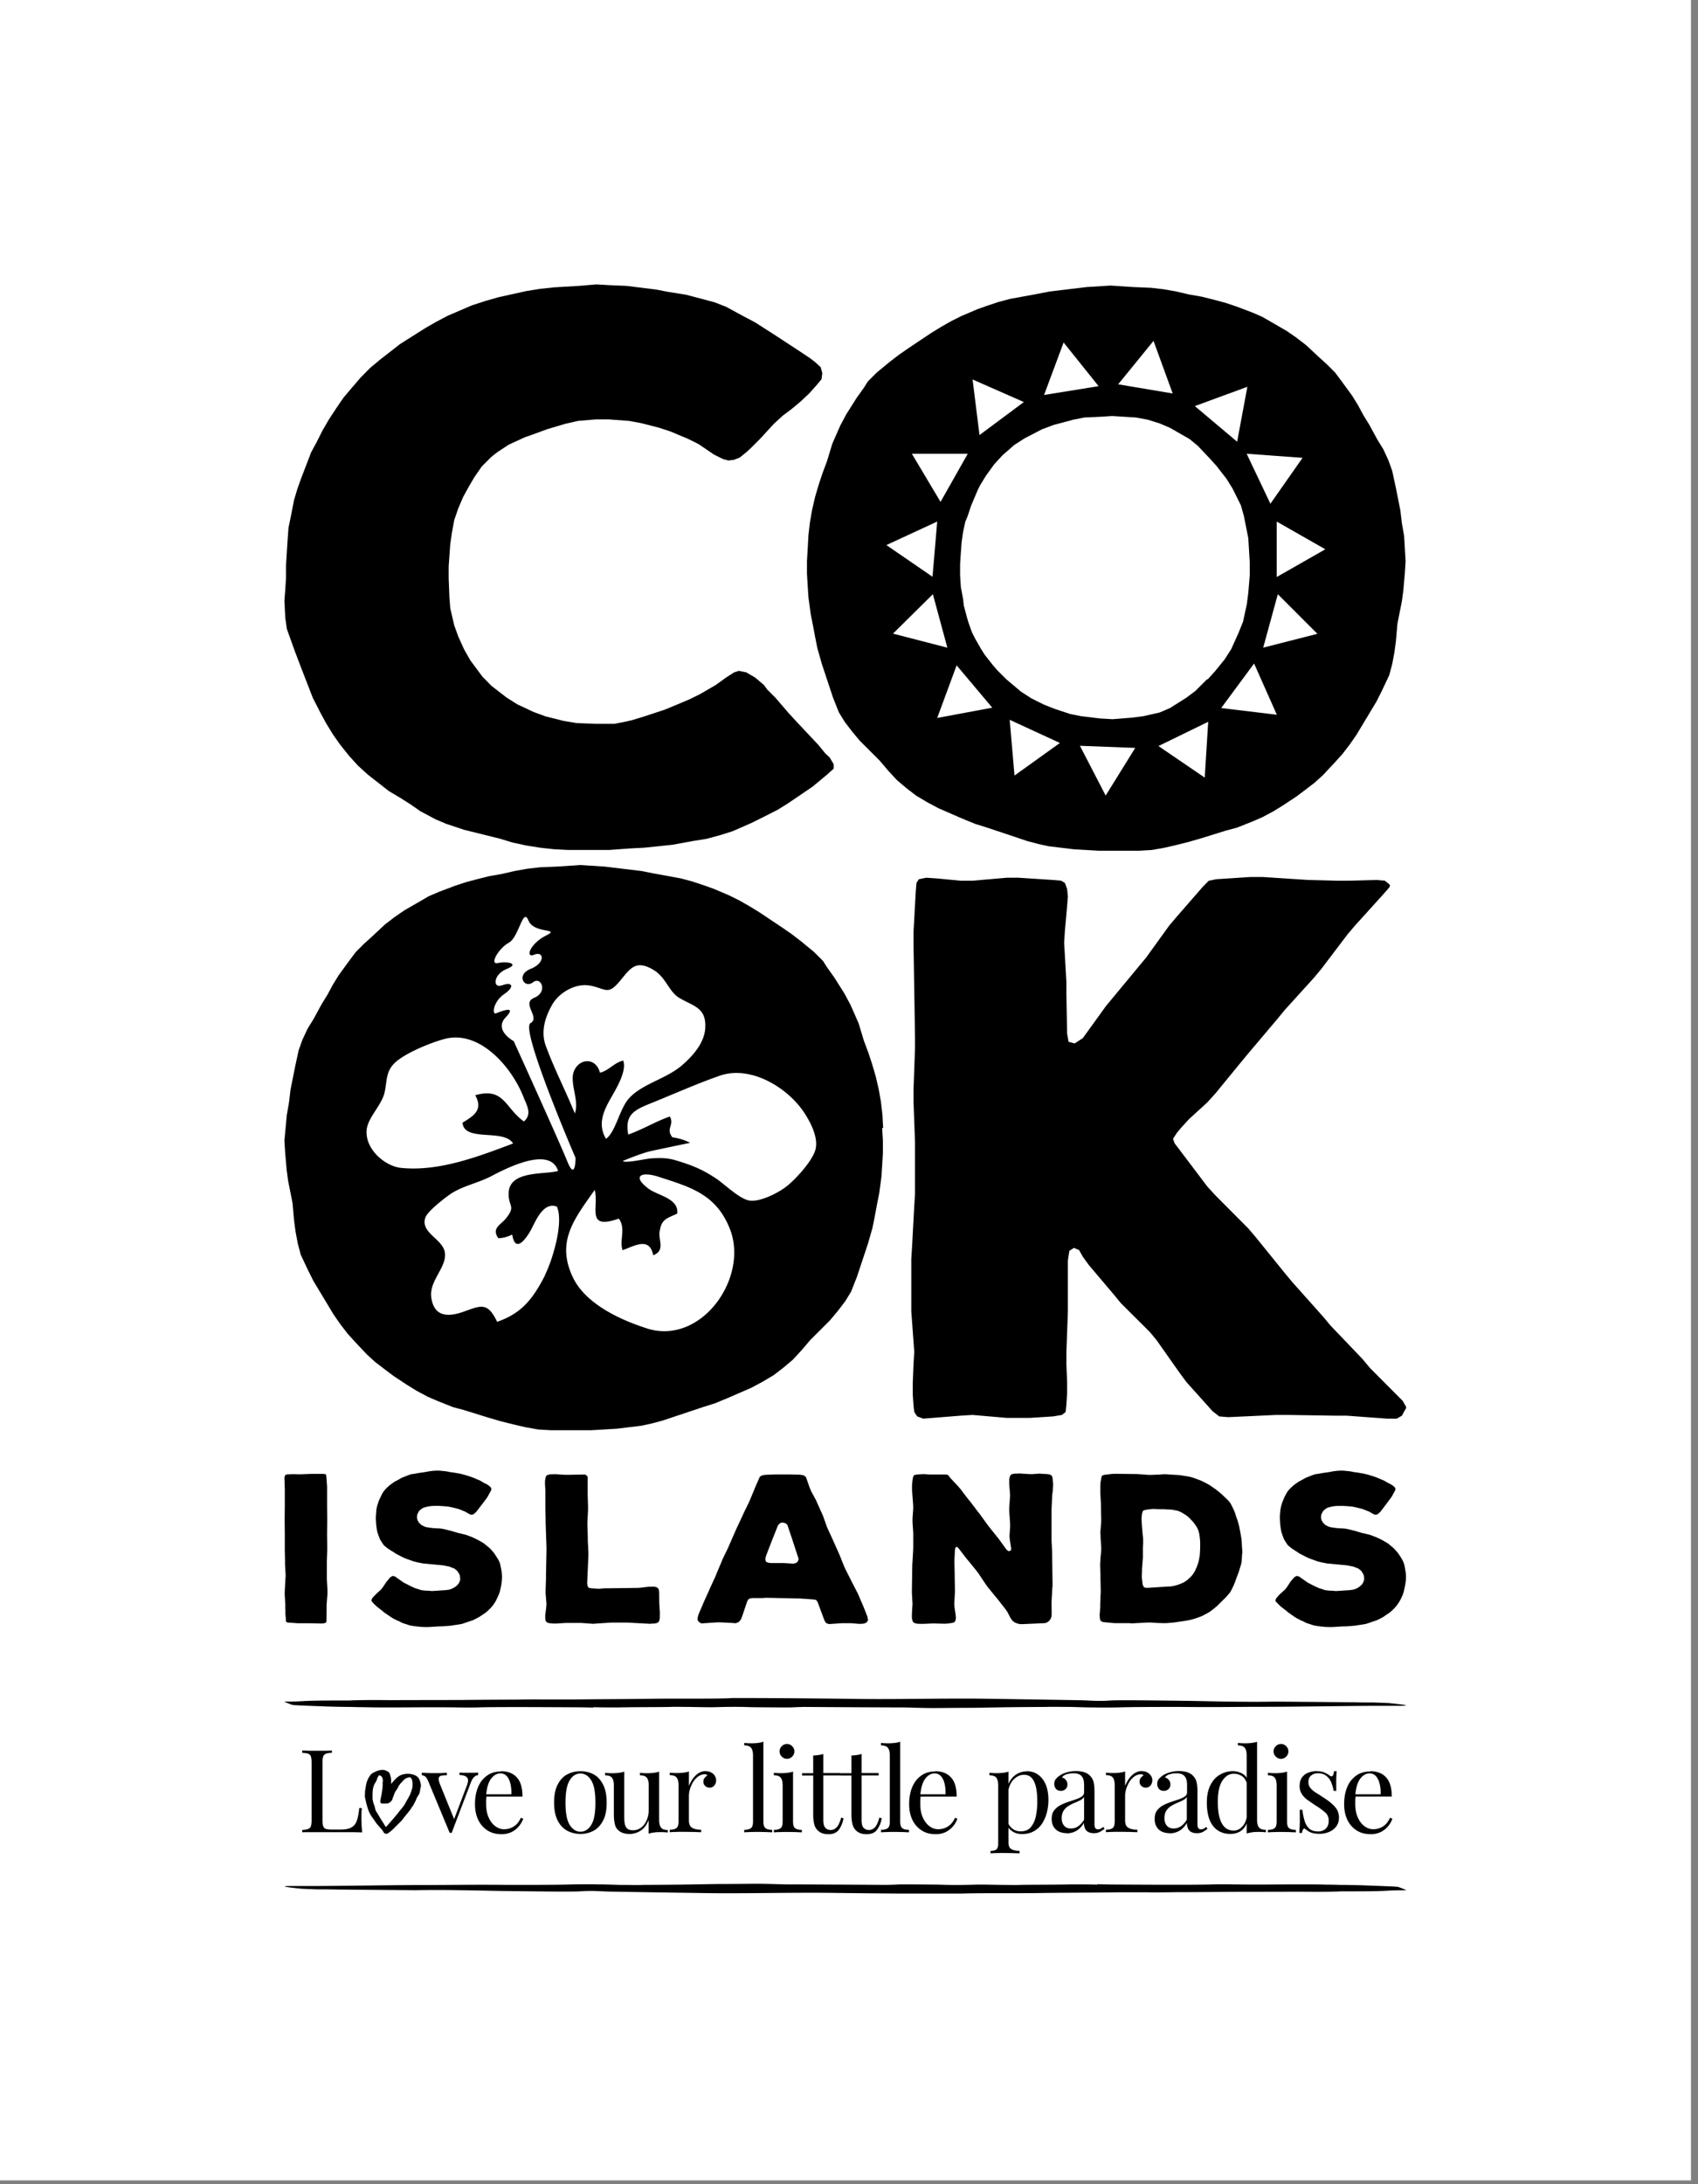 <svg xmlns="http://www.w3.org/2000/svg" width="182" height="234" fill="none" xmlns:xlink="http://www.w3.org/1999/xlink">
  <rect width="100%" height="100%" fill="#808080" stroke="none"/>
  <path fill="#fff" d="M0 0h181.248v233.594H0z"/>
  <g fill="#000" clip-path="url(#a)">
    <path d="M63.6 182.95c-.145-.027-1.59-.04-1.59-.04-4.786-.026-8.126-.04-10.46 0-.437.027-1.736.027-2.465.013-2.904-.039-4.654 0-7.265 0-.73 0-2.028 0-2.757-.026q-.73 0-1.445-.027c-.73 0-2.174-.026-3.05-.066-1.736-.066-2.903-.106-3.194-.146-.146-.026-.782-.291-.862-.331-.066-.04-.146-.027 1.02-.04 1.167-.027 1.167-.106 4.508-.106h1.366c1.63-.08 4.162-.04 4.295-.04.225 0 5.077-.013 7.688-.013 1.737-.027 5.608-.04 5.847-.04.252 0 1.988-.04 2.863-.013h3.248c2.32-.04 6.244-.04 8.564-.08 2.32-.039 7.397.027 8.564-.079 3.34 0 7.98.026 13.057.093 4.349.066 9.147-.067 13.35-.027 2.903.04 7.251.106 11.029.172.875.027 1.021.053 1.737.067.729 0 .583 0 1.166-.027.73-.079 4.362-.026 8.71.027 1.445.026 3.049.066 4.494.079 2.174.027 2.757.027 4.64 0 0 0 5.462.04 7.636.067.729 0 1.445.026 2.174.026h.729c.729.027.835.027 1.71.066.146.027 3.248.305.901.292h-2.611c-4.362.027-7.119.093-11.613.106-3.195 0-4.786.053-9.001.013-2.612 0-5.223 0-6.827.053-.584 0-1.167.027-2.612 0-.729 0-1.458-.026-2.32-.053-.729 0-2.174-.026-2.611 0-3.779.014-5.515.053-7.848.093-1.883 0-3.407.027-4.362.027-.954 0-2.32-.053-3.049-.067h-.583c-.464 0-6.681-.026-10.168-.053-1.166.027-1.299.053-1.59.053s-1.883 0-4.07-.026l-.875-.027c-1.445-.026-2.466.014-3.05.027s-1.312 0-2.757-.027c-.729 0-1.445-.026-2.028 0-1.167.027-3.778.014-5.515.053-.729 0-2.028 0-2.757-.026m54.04 18.959c.146.026 1.591.039 1.591.039 4.785.027 8.126.04 10.459 0 .438-.026 1.737-.026 2.466-.013 2.903.04 4.653 0 7.264 0 .73 0 2.029 0 2.758.027q.73 0 1.445.026c.729 0 2.174.027 3.049.067 1.736.066 2.903.106 3.195.145.145.027.782.292.861.332.067.04.146.026-1.02.04-1.167.026-1.167.106-4.508.106h-1.365c-1.631.079-4.163.039-4.295.039-.226 0-5.078.014-7.689.014-1.737.026-5.608.039-5.846.039-.252 0-1.989.04-2.864.014h-3.248c-2.319.039-6.243.039-8.563.079s-7.397-.026-8.564.08c-3.34 0-7.98-.027-13.058-.093-4.348-.066-9.147.066-13.35.027-2.903-.04-7.25-.107-11.029-.173-.875-.026-1.02-.053-1.736-.066-.73 0-.584 0-1.167.026-.73.08-4.361.027-8.71-.026-1.444-.027-3.049-.066-4.493-.08a138 138 0 0 0-4.64 0s-5.462-.039-7.636-.066c-.73 0-1.445-.026-2.174-.026h-.73c-.728-.027-.834-.027-1.71-.067-.145-.026-3.247-.305-.9-.291h2.611c4.361-.027 7.118-.093 11.612-.107 3.195 0 4.786-.053 9.002-.013 2.611 0 5.223 0 6.827-.053.583 0 1.166-.026 2.611 0 .73 0 1.459.027 2.32.053.73 0 2.174.027 2.612 0 3.778-.013 5.515-.053 7.848-.093 1.882 0 3.407-.026 4.361-.026.955 0 2.32.053 3.05.066h.582c.465 0 6.682.027 10.168.053 1.167-.026 1.3-.053 1.591-.053.292 0 1.883 0 4.07.027l.875.026c1.445.027 2.466-.013 3.049-.026.583-.014 1.312 0 2.757.026.729 0 1.445.027 2.028 0 1.167-.026 3.779-.013 5.515-.053.729 0 2.028 0 2.758.027m-75.179-7.43c-.093.119-.199.225-.291.345-.226.265-.464.53-.69.795-.026.027-.066.093-.106.093s-.08-.066-.093-.093l-.132-.212a6 6 0 0 0-.133-.212c-.04-.066-.08-.119-.119-.186a18 18 0 0 1-.318-.53c-.053-.093-.106-.172-.16-.265-.052-.08-.132-.172-.158-.265-.04-.106-.053-.212-.08-.332-.04-.119-.08-.252-.12-.371-.065-.093-.065-.225-.092-.318-.04-.159-.04-.265-.04-.411 0-.318 0-.663.067-.981a5 5 0 0 1 .08-.265c.079-.186.198-.345.278-.517.04-.093.066-.199.106-.292s.08-.146.132-.239c0-.013.04-.013.053-.026h.04c.199.066.292.185.331.397a.8.8 0 0 1 0 .358c-.013.106 0 .213 0 .319a7 7 0 0 1-.053.517c-.026.225-.066.437-.106.663-.04.198-.092.384-.092.583 0 .066.04.132.092.159a.33.33 0 0 0 .16.027h.238c.12 0 .252 0 .371-.04.16-.053.252-.173.371-.292.04-.04.067-.133.067-.199.04-.053.053-.106.08-.185.039-.093.079-.199.105-.292.04-.093.08-.212.146-.305.053-.066.093-.133.146-.199 0-.04.026-.066.053-.093.013-.026.053-.066.053-.079a.74.74 0 0 1 .159-.305c.066-.053.093-.146.146-.186.132-.132.238-.252.344-.371.133-.093.24-.186.398-.225.027 0 .027-.014.106-.04.04 0 .093.013.106 0 .04 0 .08 0 .093.026.027.053.093.08.12.146s.052.146.066.212c.04.159.04.332.026.491 0 .079 0 .172-.013.239a8 8 0 0 1-.239.715c-.106.239-.238.451-.37.677-.067.106-.107.212-.173.318-.172.318-.438.596-.663.875-.04.04-.066.093-.093.132l-.212.252zm-.384 1.511c.12-.079.185-.145.291-.265.107-.119.226-.212.332-.331.026-.027.053-.04.066-.066.133-.12.239-.226.345-.358.212-.292.45-.557.676-.849.066-.079.12-.159.186-.239s.106-.172.172-.265.133-.172.185-.265c.04-.106.107-.212.16-.318a1.2 1.2 0 0 0 .119-.265c.04-.106.08-.199.146-.292.066-.106.132-.199.185-.318.093-.212.08-.451.146-.663.066-.199 0-.464-.066-.663a1.1 1.1 0 0 0-.252-.451 1.05 1.05 0 0 0-.411-.238 1.96 1.96 0 0 0-1.498.079c-.265.159-.49.371-.69.61-.066.08-.158.159-.211.252 0 0-.014 0-.04.026v-.132c.013-.093 0-.199 0-.318 0-.146-.04-.279-.08-.425-.04-.119-.053-.251-.146-.344a.8.8 0 0 0-.212-.146 1.4 1.4 0 0 0-.252-.106 1.15 1.15 0 0 0-.477 0 2 2 0 0 0-.557.185c-.159.08-.358.173-.464.305-.159.213-.291.438-.384.69s-.133.517-.172.782c-.014.106-.04.225-.053.331v.226c-.014.093-.014.185-.014.278s.04.212.053.305l.08.358c.04.159.08.318.133.491.106.371.265.742.49 1.06.04.053.066.093.106.146.066.08.12.173.186.265.093.133.172.266.278.385l.358.411s.093.106.146.159c.08.106.146.225.212.331.053.093.278.133.371.093.133-.053.544-.411.597-.451zm-6.504-8.455v.252a1.9 1.9 0 0 0-.636.093.49.49 0 0 0-.292.292q-.08.219-.08.676v6.138c0 .292.027.517.08.663s.146.252.292.292.358.066.636.066h.902c.384 0 .702-.039.94-.119.24-.08.438-.212.584-.385.146-.172.252-.411.331-.715a7 7 0 0 0 .173-1.088h.278a10 10 0 0 0-.04 1.021c0 .159 0 .385.014.676 0 .292.04.597.066.915a46 46 0 0 0-1.418-.026H33.36c-.344 0-.663 0-.967.013v-.252a2.2 2.2 0 0 0 .636-.106.46.46 0 0 0 .291-.292c.054-.146.08-.371.08-.663v-6.138q0-.457-.08-.676a.46.46 0 0 0-.291-.292c-.146-.053-.358-.079-.636-.093v-.252c.172 0 .397.014.676.027h1.763a10 10 0 0 0 .716-.027zm15.674 2.385v.252a.76.76 0 0 0-.437.212c-.133.119-.252.345-.371.65l-2.029 5.329H48.2l-2.28-5.488c-.133-.319-.265-.517-.384-.584-.133-.066-.24-.106-.332-.106v-.265c.16 0 .331.013.517.027.172 0 .371.013.57.013h.809c.278 0 .557-.027.795-.04v.265c-.212 0-.384.013-.557.04-.159.027-.265.106-.305.239q-.06.199.12.676l1.55 3.818-.079.066 1.406-3.699c.106-.278.145-.49.132-.649s-.106-.279-.252-.371c-.146-.08-.371-.133-.663-.146v-.252c.146 0 .279.013.385.013h1.18c.159 0 .291-.013.424-.026zm2.447-.166c.73 0 1.3.225 1.697.663.41.437.61 1.127.61 2.055h-4.375v-.239h3.182a4.3 4.3 0 0 0-.093-1.114c-.08-.344-.212-.623-.385-.822a.89.89 0 0 0-.689-.304c-.385 0-.716.185-1.008.57-.291.384-.464.981-.53 1.803l.04.053c-.013.119-.026.265-.04.411v.451c0 .556.093 1.047.279 1.445.185.411.424.716.715.928q.438.318.915.318c.252 0 .477-.04.703-.119a2 2 0 0 0 .623-.385 2.3 2.3 0 0 0 .49-.729l.252.106c-.093.278-.238.53-.45.795a2.4 2.4 0 0 1-.783.624 2.4 2.4 0 0 1-1.087.238c-.596 0-1.1-.132-1.524-.411a2.7 2.7 0 0 1-.981-1.127c-.226-.477-.345-1.034-.345-1.67 0-.729.12-1.353.345-1.87.225-.53.557-.928.98-1.219.425-.292.916-.425 1.472-.425zm8.52 0c.53 0 1.008.119 1.419.345.424.225.755.596 1.007 1.087.252.49.385 1.14.385 1.935s-.12 1.432-.385 1.923c-.252.49-.583.848-1.007 1.087a3 3 0 0 1-1.419.345c-.517 0-.994-.12-1.418-.345s-.77-.597-1.021-1.087c-.252-.491-.384-1.127-.384-1.923 0-.795.119-1.431.384-1.935.252-.491.583-.862 1.02-1.087a3 3 0 0 1 1.42-.345m0 .252c-.477 0-.861.238-1.153.729-.305.491-.45 1.286-.45 2.386s.145 1.896.45 2.387c.305.477.69.729 1.153.729s.862-.239 1.154-.729c.304-.477.45-1.273.45-2.387 0-1.113-.146-1.895-.45-2.386s-.69-.729-1.154-.729m8.432-.208v5.17c0 .372.066.65.199.822.132.173.384.266.729.266v.265a7 7 0 0 0-.77-.04c-.238 0-.463 0-.689.04a2.5 2.5 0 0 0-.596.132v-1.458c-.212.53-.504.915-.875 1.14a2.2 2.2 0 0 1-1.153.345q-.438 0-.756-.119a1.4 1.4 0 0 1-.53-.345c-.16-.159-.265-.385-.319-.65a5 5 0 0 1-.092-.981v-3.102c0-.371-.067-.65-.2-.822-.132-.173-.384-.265-.742-.265v-.266c.266.027.517.04.77.04.251 0 .463-.013.689-.04.225-.026.424-.066.596-.132v4.866c0 .251.013.49.053.702s.12.385.252.517c.133.133.345.199.65.199.318 0 .61-.106.861-.292.252-.185.451-.464.597-.808.146-.332.212-.716.212-1.14v-2.559c0-.371-.066-.65-.199-.822-.132-.173-.384-.265-.742-.265v-.266c.265.027.517.04.769.04s.464-.013.69-.04c.224-.026.423-.066.596-.132m4.984-.045c.225 0 .424.04.583.133q.258.138.397.358a.9.9 0 0 1 .146.49.87.87 0 0 1-.185.544.62.62 0 0 1-.517.238.67.67 0 0 1-.464-.172.6.6 0 0 1-.2-.477c0-.159.04-.292.133-.398a1.4 1.4 0 0 1 .292-.265c-.053-.08-.146-.12-.265-.12-.252 0-.49.08-.703.226a2.1 2.1 0 0 0-.543.583 3.3 3.3 0 0 0-.345.756c-.08.265-.12.517-.12.742v2.625c0 .411.12.677.359.809q.358.2.954.199v.265c-.185 0-.464-.013-.808-.026-.345 0-.716-.014-1.1-.014-.28 0-.557 0-.836.014-.278 0-.49.026-.623.026v-.265c.331 0 .583-.066.73-.186.145-.119.211-.358.211-.702v-3.872c0-.371-.066-.649-.198-.822-.133-.172-.385-.265-.743-.265v-.265c.265.027.517.04.769.04s.464-.013.69-.04c.225-.026.424-.066.596-.132v1.551a4.3 4.3 0 0 1 .384-.729c.173-.239.371-.451.61-.61s.504-.252.796-.252zm6.193-3.158v8.551c0 .345.067.584.212.703.146.119.385.185.73.185v.266c-.146 0-.358-.014-.637-.027-.278 0-.57-.013-.861-.013s-.57 0-.849.013c-.292 0-.504.027-.65.027v-.266c.332 0 .584-.066.73-.185.145-.119.212-.358.212-.703v-7.066c0-.372-.067-.65-.2-.822-.132-.173-.384-.266-.742-.266v-.265c.266.027.517.04.77.04.251 0 .463-.013.689-.04a2.6 2.6 0 0 0 .596-.132m3.177 3.199v5.356c0 .345.066.584.212.703s.385.186.73.186v.265c-.147 0-.359-.013-.637-.027-.278 0-.57-.013-.862-.013-.291 0-.57 0-.848.013-.292 0-.504.027-.65.027v-.265c.332 0 .584-.067.73-.186.145-.119.211-.358.211-.703v-3.871c0-.371-.066-.65-.198-.822-.133-.172-.385-.265-.743-.265v-.265c.265.026.517.04.77.04.251 0 .463-.014.689-.04s.424-.067.596-.133m-.65-2.956q.319 0 .557.238.24.239.239.557 0 .318-.239.557a.76.76 0 0 1-.556.239.76.76 0 0 1-.557-.239.76.76 0 0 1-.239-.557q0-.318.239-.557a.76.76 0 0 1 .556-.238m3.898 1.048v2.068h1.83v.252h-1.83v4.786c0 .385.067.663.213.822s.331.239.583.239.464-.106.65-.305c.185-.199.331-.544.464-1.021l.252.066a2.9 2.9 0 0 1-.49 1.22c-.24.332-.624.491-1.114.491-.279 0-.517-.04-.69-.106a1.4 1.4 0 0 1-.477-.305 1.4 1.4 0 0 1-.371-.676 4.4 4.4 0 0 1-.106-1.048v-4.15H85.97v-.252h1.193v-1.895c.212 0 .41-.027.596-.053q.279-.04.517-.12z"/>
    <path d="M92.349 187.886v2.068h1.829v.252h-1.83v4.786c0 .385.067.663.213.822.145.159.331.239.583.239s.464-.106.65-.305c.185-.199.33-.544.463-1.021l.252.066a2.9 2.9 0 0 1-.49 1.22c-.239.332-.623.491-1.114.491-.278 0-.517-.04-.69-.106a1.4 1.4 0 0 1-.476-.305 1.4 1.4 0 0 1-.371-.676 4.4 4.4 0 0 1-.106-1.048v-4.15h-1.194v-.252h1.194v-1.895c.212 0 .41-.027.596-.053q.279-.04.517-.12z"/>
    <path d="M96.488 186.595v8.551c0 .345.067.584.213.703.145.119.384.185.729.185v.266c-.146 0-.358-.014-.637-.027-.278 0-.57-.013-.861-.013s-.57 0-.849.013c-.291 0-.504.027-.65.027v-.266c.332 0 .584-.066.73-.185.145-.119.212-.358.212-.703v-7.066c0-.372-.067-.65-.199-.822-.133-.173-.385-.266-.742-.266v-.265c.265.027.517.04.769.04.251 0 .463-.013.689-.04a2.6 2.6 0 0 0 .596-.132m3.743 3.159c.729 0 1.299.225 1.697.663.411.437.61 1.127.61 2.055h-4.375v-.239h3.182a4.3 4.3 0 0 0-.093-1.114c-.08-.344-.212-.623-.385-.822a.88.88 0 0 0-.689-.304c-.384 0-.716.185-1.007.57-.292.384-.464.981-.53 1.803l.04.053c-.014.119-.027.265-.04.411v.451c0 .556.092 1.047.278 1.445.185.411.424.716.716.928q.437.318.914.318c.252 0 .478-.04.703-.119a2 2 0 0 0 .623-.385c.186-.185.358-.424.49-.729l.252.106a2.53 2.53 0 0 1-1.233 1.419 2.4 2.4 0 0 1-1.087.238c-.596 0-1.1-.132-1.524-.411a2.7 2.7 0 0 1-.981-1.127c-.225-.477-.345-1.034-.345-1.67 0-.729.12-1.353.345-1.87.225-.53.557-.928.98-1.219.425-.292.916-.425 1.472-.425zm7.861.04v7.597q0 .537.318.715c.213.12.504.186.875.186v.265c-.185 0-.437-.013-.755-.026-.318 0-.663-.014-1.034-.014-.252 0-.504 0-.756.014-.252 0-.437.026-.57.026v-.265q.438 0 .636-.159c.12-.106.186-.305.186-.61v-6.244c0-.372-.066-.65-.199-.822-.132-.173-.384-.266-.742-.266v-.265c.265.027.517.04.769.04s.464-.013.689-.04a2.6 2.6 0 0 0 .597-.132zm1.976-.04c.437 0 .835.119 1.179.358s.623.583.822 1.034.305 1.021.305 1.684c0 .451-.053.888-.159 1.326a3.9 3.9 0 0 1-.504 1.18 2.4 2.4 0 0 1-.875.835c-.358.212-.795.318-1.299.318-.384 0-.729-.093-1.007-.278-.279-.186-.477-.398-.57-.663l.119-.173c.119.226.278.425.504.584s.49.238.822.238q.696 0 1.073-.437c.252-.292.438-.676.544-1.154a7.5 7.5 0 0 0 .159-1.604c0-.663-.053-1.206-.159-1.617-.106-.425-.265-.73-.477-.942s-.477-.305-.796-.305c-.397 0-.769.173-1.1.504q-.496.497-.636 1.512l-.146-.173c.093-.702.345-1.246.742-1.63a2.1 2.1 0 0 1 1.472-.584zm4.287 6.641c-.331 0-.636-.066-.875-.185a1.33 1.33 0 0 1-.57-.544c-.132-.225-.185-.504-.185-.809 0-.358.079-.663.251-.888a2.1 2.1 0 0 1 .65-.557c.265-.146.544-.252.835-.358q.438-.139.835-.278c.266-.093.478-.186.65-.305a.53.53 0 0 0 .252-.464v-.769q0-.517-.159-.796a.8.8 0 0 0-.411-.371 1.6 1.6 0 0 0-.583-.093c-.213 0-.425.027-.663.093a.9.9 0 0 0-.557.358.72.72 0 0 1 .411.252.73.73 0 0 1 .172.504.64.64 0 0 1-.199.49.73.73 0 0 1-.503.186c-.239 0-.411-.08-.531-.225a.8.8 0 0 1-.172-.517.8.8 0 0 1 .159-.517c.106-.133.239-.252.411-.372.186-.132.438-.252.742-.344a3.5 3.5 0 0 1 1.021-.146c.345 0 .623.04.862.119.238.08.437.186.596.345.212.199.358.437.425.729.066.278.092.623.092 1.021v3.447c0 .212.027.358.093.451s.159.132.292.132a.5.5 0 0 0 .265-.066c.08-.04.186-.106.292-.199l.132.212a5 5 0 0 1-.504.332 1.4 1.4 0 0 1-.623.132q-.357 0-.596-.119a.75.75 0 0 1-.358-.371 1.4 1.4 0 0 1-.119-.61q-.339.557-.796.835a2 2 0 0 1-1.047.279zm.451-.504q.417 0 .756-.238c.238-.159.45-.398.636-.703v-2.426a1.2 1.2 0 0 1-.438.358 9 9 0 0 1-.623.278 5 5 0 0 0-.636.332 1.65 1.65 0 0 0-.504.504c-.132.212-.199.477-.199.808s.093.597.266.796c.172.199.41.291.715.291zm7.578-6.14c.226 0 .425.04.584.133s.305.212.397.358a.89.89 0 0 1-.039 1.034.64.64 0 0 1-.517.239.67.67 0 0 1-.464-.173.59.59 0 0 1-.199-.477c0-.159.04-.292.132-.398a1.1 1.1 0 0 1 .292-.265c-.053-.079-.146-.119-.265-.119a1.23 1.23 0 0 0-.703.225 2.1 2.1 0 0 0-.543.583 3.3 3.3 0 0 0-.345.756 2.6 2.6 0 0 0-.119.743v2.625c0 .411.119.676.358.808q.358.2.954.199v.266c-.185 0-.464-.014-.808-.027-.345 0-.716-.013-1.101-.013-.278 0-.557 0-.835.013-.278 0-.49.027-.623.027v-.266c.345 0 .583-.066.729-.185.146-.12.212-.358.212-.703v-3.871c0-.372-.066-.65-.199-.822-.132-.173-.384-.265-.742-.265v-.266c.265.027.517.04.769.04s.464-.013.689-.04a2.5 2.5 0 0 0 .597-.132v1.551c.093-.239.225-.477.384-.729.173-.239.371-.451.61-.61s.504-.252.795-.252zm2.995 6.644c-.331 0-.636-.066-.875-.185a1.23 1.23 0 0 1-.557-.544c-.132-.225-.185-.504-.185-.809 0-.358.079-.663.252-.888.172-.225.384-.411.649-.557s.544-.252.835-.358q.438-.139.836-.278c.265-.093.477-.186.649-.305a.53.53 0 0 0 .252-.464v-.769q0-.517-.159-.796a.8.8 0 0 0-.411-.371 1.6 1.6 0 0 0-.583-.093c-.212 0-.425.027-.663.093a.9.9 0 0 0-.557.358.72.72 0 0 1 .411.252.73.73 0 0 1 .172.504.64.64 0 0 1-.199.49.73.73 0 0 1-.503.186c-.239 0-.411-.08-.531-.225a.8.8 0 0 1-.172-.517.8.8 0 0 1 .159-.517c.106-.133.239-.252.411-.372.186-.132.438-.252.743-.344a3.4 3.4 0 0 1 1.02-.146c.345 0 .623.04.862.119.239.08.437.186.596.345.213.199.358.437.425.729.066.292.093.623.093 1.021v3.447c0 .212.026.358.092.451.067.093.159.132.292.132a.5.5 0 0 0 .265-.066c.08-.04.186-.106.292-.199l.132.212a5 5 0 0 1-.49.332 1.4 1.4 0 0 1-.637.132q-.357 0-.596-.119a.76.76 0 0 1-.358-.371 1.4 1.4 0 0 1-.119-.61q-.339.557-.796.835a2 2 0 0 1-1.047.279zm.437-.504q.418 0 .756-.238c.239-.159.451-.398.636-.703v-2.426a1.2 1.2 0 0 1-.437.358 9 9 0 0 1-.623.278 5 5 0 0 0-.636.332 1.6 1.6 0 0 0-.504.504c-.133.212-.199.477-.199.808s.093.597.265.796.424.291.729.291zm6.324-6.141c.358 0 .703.093 1.021.265s.53.464.636.889l-.159.119c-.119-.345-.291-.597-.543-.756a1.56 1.56 0 0 0-.862-.238c-.49 0-.888.251-1.219.755s-.491 1.273-.478 2.334q0 .994.199 1.67c.133.438.318.769.57.995s.557.331.928.331.663-.146.941-.451c.279-.291.451-.729.504-1.312l.146.172c-.066.623-.265 1.114-.597 1.445-.331.332-.782.504-1.352.504-.517 0-.954-.119-1.339-.371q-.576-.378-.875-1.114c-.198-.49-.305-1.114-.305-1.869 0-.756.133-1.379.385-1.883.265-.504.596-.875 1.034-1.114a2.66 2.66 0 0 1 1.379-.371zm2.599-3.155v8.352c0 .372.066.65.198.822.133.173.385.265.743.265v.266a7 7 0 0 0-.769-.04c-.239 0-.464 0-.689.04-.226.039-.425.066-.597.132v-8.352c0-.372-.066-.65-.199-.822-.132-.173-.384-.266-.742-.266v-.265c.265.027.517.04.769.04s.464-.013.689-.04c.225-.026.424-.066.597-.132m3.213 3.199v5.356c0 .345.067.584.212.703.146.119.385.186.729.186v.265c-.145 0-.357-.013-.636-.027-.278 0-.57-.013-.862-.013-.291 0-.57 0-.848.013-.292 0-.504.027-.65.027v-.265c.345 0 .584-.067.73-.186.145-.119.212-.358.212-.703v-3.871c0-.371-.067-.65-.199-.822-.133-.172-.385-.265-.743-.265v-.265c.266.026.517.04.769.04a6 6 0 0 0 .69-.04c.225-.027.424-.067.596-.133m-.649-2.956q.318 0 .556.238a.76.76 0 0 1 .239.557.76.76 0 0 1-.239.557.764.764 0 0 1-1.113 0 .76.76 0 0 1-.239-.557q0-.318.239-.557a.76.76 0 0 1 .557-.238m3.854 2.915q.497 0 .835.159c.225.106.398.212.504.292.278.225.437.079.49-.451h.279c-.014.225-.027.504-.04.822v1.286h-.279a4.2 4.2 0 0 0-.251-.888 1.7 1.7 0 0 0-.531-.716c-.225-.186-.53-.279-.901-.279-.292 0-.53.08-.729.239s-.292.398-.292.716c0 .252.08.464.226.636.145.173.344.345.583.491.238.146.504.318.782.504.318.199.596.397.848.61s.464.437.61.676c.146.252.226.543.226.875 0 .384-.107.702-.292.954a1.9 1.9 0 0 1-.769.584 2.7 2.7 0 0 1-1.047.199q-.279 0-.517-.04a2 2 0 0 1-.464-.133 2 2 0 0 1-.252-.146c-.093-.053-.172-.119-.252-.185-.08-.067-.159-.067-.225 0-.067.066-.12.212-.146.411h-.279c.014-.265.027-.584.04-.968.013-.385 0-.888 0-1.511h.279c.053.464.145.861.251 1.219.107.345.279.61.504.809.226.199.557.292.968.292.159 0 .331-.04.504-.106a1.03 1.03 0 0 0 .424-.372c.119-.172.172-.397.172-.689a1.12 1.12 0 0 0-.397-.888 8 8 0 0 0-1.008-.73c-.292-.185-.57-.384-.835-.57a2.3 2.3 0 0 1-.636-.649 1.55 1.55 0 0 1-.239-.862c0-.371.079-.676.252-.915q.258-.358.676-.517c.278-.106.583-.172.901-.172zm5.712 0c.73 0 1.3.226 1.697.663.411.438.61 1.127.61 2.055h-4.375v-.238h3.182c.013-.398-.013-.783-.106-1.114-.08-.345-.212-.623-.385-.822a.88.88 0 0 0-.689-.305c-.384 0-.716.186-1.007.57-.292.385-.464.981-.531 1.803l.04.053c-.013.12-.026.265-.04.411v.451c0 .557.093 1.047.279 1.445.185.411.424.716.716.928q.437.318.914.318c.252 0 .478-.039.703-.119a1.9 1.9 0 0 0 .623-.384c.186-.186.358-.425.49-.73l.252.107c-.092.278-.238.53-.45.795a2.4 2.4 0 0 1-.783.623 2.4 2.4 0 0 1-1.087.239c-.596 0-1.1-.133-1.524-.411a2.7 2.7 0 0 1-.981-1.127c-.225-.477-.345-1.034-.345-1.671 0-.729.12-1.352.345-1.869a2.74 2.74 0 0 1 .981-1.22c.424-.291.915-.424 1.471-.424zm-113.56-31.848-1.008.04h-.357l-.53-.014-.332.014h-.172l-.226.026-.132.093-.067.239.04 1.219v1.896l-.013 1.193v.345l.013 1.22v1.896l.027 1.193v.358l.066 1.206-.027.358-.066 1.194-.013.358.066 1.18v.331l.013.331v.358l.053.557v.212l.067.067.132.053 1.1.079h1.366l1.127.027.305-.027.185-.066.067-.106v-.239l.013-1.219v-.358l.093-1.18v-.358l-.067-1.194v-1.922l.04-1.193v-.358l-.013-1.18v-.358l.013-1.22v-.345l-.013-1.193v-2.161l-.027-.358-.04-.57-.026-.252-.04-.132-.252-.04zm20.503 11.049-.027.371-.04.372-.066.358-.106.477-.12.318-.198.438-.146.291-.265.398-.226.265-.265.265-.265.239-.437.292-.292.199-.331.172-.305.159-.517.172-.663.226-.345.066-.557.08-.331.053-.477.039-.318.027-.504.013-1.06.066h-.491l-.305-.013-.504-.053-.331-.04-.385-.066-.318-.106-.49-.159-.305-.159-.332-.146-.318-.159-.278-.172-.716-.491-.265-.225-.398-.305-.265-.226-.239-.238-.172-.199-.026-.159.106-.199.092-.106.226-.239.61-.57.198-.252.385-.57.199-.239.212-.252.252-.132.238.053.239.172.703.491.344.172.305.159.504.239.331.106.358.119.345.053.517.027.345.026 1.391-.092.358-.04.173-.04.331-.146.292-.172.212-.212.12-.159.132-.332-.027-.371-.04-.186-.185-.305-.106-.132-.279-.226-.185-.066-.332-.133-.37-.079-.372-.066-2.108-.199-.663-.133-.344-.093-.49-.172-.332-.119-.332-.146-.742-.385-.292-.198-.331-.199-.292-.199-.37-.305-.2-.292-.199-.318-.132-.331-.16-.464-.066-.332-.066-.491-.04-.702.027-.358.04-.53.066-.332.093-.292.106-.331.225-.477.146-.305.186-.265.212-.252.358-.332.291-.212.279-.199.318-.159.41-.239.664-.265.331-.119.504-.08.358-.066.663-.093.49-.092.345-.04.331-.027h.358l.663.067.331.053.16.039.344.04.756.133.37.093.359.106.371.119.358.132.331.146.332.133.41.252.319.146.278.199.2.198v.226l-.133.238-.24.451-.171.252-.849 1.114-.238.305-.266.225-.172.066-.159-.026-.225-.106-.332-.199-.331-.133-.146-.066-.331-.119-.173-.04-.384-.093-.504-.106-.358-.026-.57-.04h-.57l-.384.026-.371.067-.358.106-.133.066-.265.199-.106.132-.16.305-.04.358.067.292.172.278.252.226.266.132.145.067.332.066.557.066.755.04.371.066.756.186.703.212.503.119.332.08.623.225.437.199.305.159.318.173.279.172.65.53.238.265.225.266.252.397.186.292.159.332.08.331.092.477.04.332zm16.918 3.895-.013.358v.198l-.066.266-.133.159-.159.066-.225.04h-.172l-.305.026-2.453-.132h-1.657l-1.988.132-1.273-.092h-1.644l-1.007.066h-.332l-.318-.027-.239-.039-.159-.093-.106-.133-.04-.265v-.345l.107-.848.026-.332-.093-1.166v-.345l.04-1.18v-.345l.053-2.704v-.345l-.093-2.692v-.357l-.026-1.167v-1.883l-.04-.663v-.331l.027-.199.066-.278.08-.133.158-.066.24-.053h.185l.331-.014 1.074.067h.358l1.564-.027h.225l.146.093.12.146v1.922l.04 1.286v.345l-.067 1.286v.358l.04 1.273v.358l.066 1.272v.358l-.133 2.917.027.226.027.106.04.106.105.092.266.04.755.053.663-.053h.358l3.168-.04.358-.026.756-.093.344-.013h.332l.265.066.16.133.065.159.027.239.013 1.233.027.357zm14.879-5.804-.093-.292-.49-1.498-.107-.331-.437-1.299-.106-.292-.226-.159-.291-.067-.239.067-.225.225-.597 1.498-.132.332-.57 1.485-.067.331.067.265.238.106.305.04h1.392l1.034.066.292-.092.172-.173.066-.225zm7.37 6.231.067.305-.16.239-.238.106-.292.04h-.305l-.504-.04-.33-.026h-.995l-1.366.092-.291-.092-.133-.173-.106-.238-.69-1.857-.158-.225-.2-.04-.264-.026-1.326-.093h-.358l-1.657-.04-1.326-.026h-.331l-.331.026h-1.021l-.292.04-.172.106-.133.265-.503 1.498-.133.358-.239.292-.331.133-.358-.027-1.286-.066h-.358l-1.365.093-.292.026-.265-.133-.172-.238.026-.292.04-.172.132-.358.305-.69.133-.331.557-1.233.132-.305.57-1.233.133-.331.504-1.194.132-.331.597-1.233.132-.305.796-1.816.623-1.326.159-.358.49-.995.16-.357.424-1.021.132-.332.398-.901.106-.239.225-.133.332-.066 1.02-.04h1.724l1.02.027.372.066.238.173.107.291.304.862.133.331.557 1.035.132.304.49 1.088.133.305.398 1.127.133.304.49 1.061.133.305.49 1.087.133.305.437 1.101.133.304.69 1.366.53 1.034.158.305.597 1.392.438 1.101zm19.743-11.862-.013.344v3.275l.066 1.273v.358l.04 2.917v.371l-.027.186-.013.371-.066 1.06.013 1.273-.013.318-.093.266-.172.238-.226.159-.198.067-.305.013-1.127.053-.358.013-.544.027h-.358l-.291-.067-.265-.106-.265-.199-.199-.291-.332-.637-.199-.291-.848-1.087-.225-.266-.862-1.06-.199-.279-.769-1.153-.199-.265-.861-1.061-.226-.265-.822-1.074-.198-.186-.146.067-.067.265-.053 1.113v.345l.027 1.114v.345l.026 1.246v.345l-.066 1.233.013.358.133.888.027.345-.067.291-.146.159-.159.04-.265.04-.172.026-.385.027-1.007-.027h-.358l-.901.04h-.358l-.332-.013-.238-.053-.186-.106-.08-.159-.053-.212-.013-.16v-.331l.04-.729.026-.358-.066-1.167v-.345l.04-2.704.026-.345.067-1.18.013-.345v-1.524l-.08-1.167v-.358l.08-1.167-.013-.358-.093-1.193-.027-.345v-.517l.027-.331.04-.332.053-.238.066-.159.133-.067.238-.039.663-.04.663.04h1.657l.265.026.106.08.133.199.928.994.225.265.809 1.061.225.265.822 1.087.212.265.795 1.101.199.265.849 1.06.212.266.795 1.1.173.159.185.013.146-.106v-.238l-.146-.928-.026-.358.066-.942v-.358l-.093-1.352v-.345l.093-1.352-.027-.345-.066-.822v-.557l.066-.278.093-.186.159-.079.265-.053h.199l.371-.013.995.066h.358l.742-.053.331.026.504.027.252.04.146.066.132.159.053.305.014.199.026.371-.04.689-.053.345zm15.387 6.818.159-.332.132-.371.093-.331.093-.491.026-.305.027-.504v-.702l-.027-.358-.066-.504-.093-.331-.039-.133-.173-.331-.331-.464-.106-.107-.226-.238-.238-.239-.265-.199-.491-.291-.305-.133-.305-.066-.358-.067-.556-.026-.372-.027h-.556l-.491-.026-.331.026-.491.067-.238.066-.106.106-.067.265-.026.199-.027.332.04.662.027.358.039.491.04.358.027.358v.358l-.027.49v1.061l-.026.371-.027.358-.04.491v.305l-.026.504.026.331.067.53.092.239.133.106.265.027 2.055-.133.504-.027.358-.066.371-.106.358-.132.331-.16.292-.198.397-.358.226-.266.265-.424zm5.037-1.896-.026.371-.027.531-.066.358-.159.503-.106.358-.133.332-.132.358-.133.371-.133.331-.238.491-.172.292-.305.358-.226.238-.371.358-.49.491-.292.238-.424.332-.292.172-.437.239-.292.132-.491.173-.331.106-.358.093-.358.066-1.352.199-.331.026-.491.04h-.358l-.702-.026-.57-.04h-.358l-.703.04-.557.026-.371.027-.331-.027h-1.538l-.332-.026-.954-.093-.172-.093-.106-.106-.04-.239-.027-.358.027-.172.04-.663v-.305l.026-.504v-.331l.027-.358v-.358l-.027-1.167v-.358l-.04-1.166.027-.332.026-.49.04-.332.027-.371v-.358l-.04-.57-.027-.371v-.199l-.026-.372.093-1.166v-.358l-.027-1.167v-.358l-.066-1.167v-.861l.026-.358.067-.332.039-.238.093-.133.239-.066.371-.04.331-.04.358-.026 1.949.026h.358l1.061.066.172.027h.398l.928-.04.331-.026h.358l.557.039.702.04.358.04.57.093.358.066.332.093.795.292.331.159.332.172.305.172.729.504.291.239.266.225.49.464.225.226.199.238.159.292.239.49.133.332.106.358.132.358.106.358.093.358.093.49.066.358.066.372.04.358.027.53.026.358.027.371zm10.473-8.784-.332.027-.358.04-.477.092-.663.093-.358.066-.503.08-.332.119-.663.265-.424.239-.305.159-.291.199-.279.212-.358.332-.225.252-.173.265-.159.305-.212.477-.119.331-.08.292-.066.332-.053.53-.013.358.04.702.066.491.066.332.159.464.133.331.199.318.199.292.371.305.291.199.319.199.291.198.756.385.331.146.332.119.477.172.358.093.663.133 2.094.199.371.066.385.079.331.133.173.066.291.226.106.132.173.305.053.186.013.371-.133.332-.106.159-.225.212-.278.185-.332.133-.185.04-.345.04-1.392.092-.358-.026-.504-.027-.358-.053-.344-.119-.332-.106-.517-.239-.305-.159-.331-.172-.703-.491-.238-.172-.252-.053-.239.132-.225.252-.199.239-.371.57-.199.252-.623.57-.212.239-.093.106-.106.199.013.159.186.199.238.238.266.226.397.305.265.225.703.491.292.172.304.159.332.146.305.159.49.159.332.106.371.066.331.04.517.053.305.013h.491l1.06-.066.504-.013.305-.027.49-.039.332-.053.543-.08.358-.066.663-.226.504-.172.318-.159.331-.172.279-.199.437-.292.265-.239.266-.265.225-.265.265-.398.159-.291.199-.438.106-.318.106-.477.066-.358.053-.372.014-.371-.014-.384-.053-.332-.079-.477-.093-.331-.159-.332-.172-.292-.266-.397-.225-.266-.239-.265-.636-.53-.291-.172-.305-.173-.305-.159-.451-.199-.61-.225-.331-.08-.517-.119-.703-.212-.755-.186-.372-.066-.742-.04-.557-.066-.331-.066-.159-.067-.265-.132-.239-.226-.172-.278-.067-.292.04-.358.159-.305.106-.132.265-.199.133-.066.358-.106.371-.067.371-.026h.584l.57.04.344.026.517.106.371.093.173.04.331.119.159.066.332.133.331.199.225.106.146.026.186-.066.265-.225.239-.305.835-1.114.185-.252.239-.451.133-.238v-.226l-.199-.198-.292-.199-.305-.146-.424-.252-.331-.133-.332-.146-.345-.132-.384-.119-.345-.106-.384-.093-.742-.133-.358-.04-.159-.039-.332-.053-.649-.067zM63.945 30.469l-1.896.159-2.69.159-1.472.159-1.485.239-2.943.65-1.392.397-1.471.477-2.599 1.114-1.206.636-1.14.65-2.77 1.75-1.035.809-1.126.875-1.048.875-1.034 1.047-.954 1.114-.875 1.034-.77 1.127-.781 1.193-.703 1.207-.596 1.193-.61 1.127-.61 1.59-.437 1.128-.425 1.193-.358 1.193-.344 1.764-.252 1.206-.093 1.273-.172 2.718v1.352l-.08 1.286-.093 1.193.093 1.843.172 1.193.862 2.4.61 1.604 1.3 3.355.86 1.683.61 1.114.69 1.127.782 1.114.955 1.193.954 1.047 1.047.955 2.254 1.763 1.206.716 1.127.716 1.047.73 1.644.874 1.127.477 1.909.637 3.897.968 1.3.398 1.471.318 1.485.238 1.471.16 1.472.079h4.507l2.174-.16 1.551-.079 3.036-.318 2.174-.398 1.471-.238 1.472-.398 1.3-.411 2-.875 1.128-.557 1.723-.875 1.047-.65 1.644-1.113 1.047-.716 1.551-1.286.703-.637v-.477l-.437-.729-.438-.398-.782-.954-2.333-2.48-.875-.954-1.379-1.604-.875-.875-.345-.478-.954-.808-.954-.557-.783-.16-.517.16-.861.556-1.127.81-1.644.954-1.127.557-1.312.556-1.379.57-2.174.716-1.299.398-.69.16-1.219.238h-1.989l-2.08-.08-1.393-.238-1.909-.478-1.299-.477-1.723-.809-1.14-.715-1.644-1.273-.955-.968-1.299-1.75-.689-1.207-.61-1.352-.437-1.206-.424-1.83-.093-1.207-.08-2.001v-1.273l.172-2.4.173-1.193.252-1.366.437-1.273.517-1.206.61-1.114.61-1.034.782-1.127 1.034-1.034.61-.477 1.22-.809 1.723-.795 1.127-.398 1.299-.477 1.909-.57 1.392-.319 1.908-.159h1.392l2.161.16 1.3.238 1.908.49 1.22.398 1.896.796 1.126.557 1.658 1.127.954.477.597.159.61-.08.61-.238.781-.637.438-.41.954-.955 1.472-1.604.954-.876.955-.715.954-.796.941-.888.783-.875.53-.637.08-.65-.173-.636-.61-.556-.517-.398-.954-.637-2.691-1.763-2.254-1.445-1.206-.636-1.91-1.035-1.219-.477-3.036-.809-1.988-.318-1.22-.238-3.208-.398-1.896-.08zm70.094 63.486-3.672.239-.796.159-.636.636-2.797 3.209-.809.954-2.479 3.434-4.308 5.197-2.479 3.434-.875.57-.65-.172-.159-.875-.079-4.23v-1.286l-.239-4.229.08-1.286.238-2.638.08-1.034-.08-.796-.238-.65-.398-.238-.875-.08-3.685-.238h-1.273l-3.672.318h-1.286l-2.479-.239-1.193-.08-.796.16-.251.397-.08.968-.239 4.31v1.285l.16 9.904v1.286l-.16 4.388v1.286l.16 4.309v5.595l-.08 1.286-.239 4.402-.08 1.273v5.595l.319 4.322-.08 1.352-.08 2.002v1.273l.08 1.127.08.716.318.477.65.239 3.99-.319 1.286-.079 3.672.318h2.479l2.479-.159.954-.159.398-.318.08-.796.079-1.206v-1.194l-.079-1.922v-1.273l.159-4.322v-5.515l.159-1.034.49-.319.557.239.398.716.636.875 2.638 3.116.795.968 3.129 3.115.716.875 2.479 3.514.716.967 2.797 3.116.716.557.968.079 5.117-.238h1.272l5.038.079h1.272l4.322.319h1.034l.557-.319.252-.477.238-.398-.411-.716-3.513-3.526-.795-.955-3.434-3.593-.808-.968-3.275-3.672-.795-.955-3.115-3.845-.809-.954-3.513-3.527-.875-.954-2.956-3.911-.557-.73-.172-.477.411-.636.397-.478.875-.967 2.002-1.83.875-.968 2.877-3.513.795-.955 2.97-3.513.795-.968 3.115-3.434.796-.954 2.797-3.686.809-.955 3.035-3.354.637-.73.079-.238-.159-.159-.398-.318-.888-.08-3.036.08h-1.272l-3.036-.08-4.878-.318zM94.66 120.849l-.079-1.445-.159-1.366-.239-1.352-.318-1.365-.397-1.353-.398-1.206-.477-1.273-.557-1.843-.557-1.273-.318-.716-.636-1.193-1.114-1.763-.795-1.114-.398-.636-.955-.955-1.352-1.113-1.034-.796-1.034-.716-2.4-1.604-1.033-.636-1.114-.637-1.113-.557-1.684-.716-1.114-.397-1.206-.398-1.193-.318-3.036-.557-1.206-.239-3.99-.477-2.559-.16-2.4.16-1.922.08-1.365.158-1.352.24-1.365.317-1.366.239-1.273.318-1.193.318-1.206.398-1.684.636-1.113.478-2.638 1.525-1.034.715-1.034.796-1.366 1.273-.875.795-.875.875-.715.955-1.114 1.524-.636 1.035-.557 1.034-.636 1.034-.875 1.604-.637 1.034-.556 1.193-.398 1.114-.398 1.843-.477 2.4-.16 1.352-.238 1.366-.252 2.717.08 1.273.159 1.843.159 1.193.477 2.4.16 1.843.158 1.193.24 1.273.317 1.206.796 1.684.556 1.114 2.161 3.593.716 1.034.796 1.034.795.875 1.273 1.352.874.796 1.035.795.954.716 1.445.955 1.034.636 1.193.637 1.114.477 1.604.636 1.193.318 2.558.796 1.366.398 1.272.318 1.366.318 1.352.239 1.352.079h4.322l2.717-.159 2.638-.318 1.114-.239 1.193-.318 4.322-1.445 1.272-.398 1.353-.557 2.558-1.113 1.193-.637 1.207-.716 1.034-.795 1.034-.875.954-1.034.875-1.034 2.16-2.161.796-.955.796-1.034.636-1.034.636-1.604 1.193-3.593.477-1.671.24-1.193.238-1.286.238-1.193.239-1.764.08-1.193.08-1.352v-1.353l-.08-1.352zm-31.391-15.26c1.75.371 1.896 1.061 3.208-.53 1.087-1.313 1.67-2.267 3.54-1.167 1.378.809 1.657 2.334 2.783 3.01 1.525.914 2.97 1.021 2.784 3.341-.132 1.577-1.418 2.983-2.545 3.937-1.683 1.419-4.176 1.923-5.608 3.474-1.034 1.14-1.444 3.646-2.478 4.349-.902-1.499-.292-2.93.463-4.256.597-1.061 1.803-2.983 1.38-4.124-.995.239-1.539 1.074-2.493 1.3-.424-1.684-2.24-1.551-2.784-.159-.504 1.272.61 3.142.093 4.521-1.008-2.48-2.227-4.813-3.129-7.292-.53-1.472-.066-3.036.73-4.402.782-1.326 2.584-2.307 4.056-1.989m-9.452-.053c-1.02.411-.981-1.14.49-1.736s0-.849-.94-.637c-.942.212.052-1.564 1.166-2.174 1.113-.623 1.511-3.858 2.108-2.387.596 1.472 3.566.783 1.856 1.631-1.697.862-2.254 2.453-1.22 2.029 1.02-.411 1.206.875-.398 1.524-1.617.65-.663 2.148.239 1.445.901-.702 1.617 1.048.159 1.644-1.471.597.69 2.108-.424 2.732-1.114.623 4.838 14.438 4.838 14.438s0 2.558-.888.358c-.888-2.201-5.74-12.874-5.74-12.874s-2.174-1.167-.862-2.546c1.313-1.392-.583-.609-1.034-.437-.437.186-.331-1.233.875-2.055 1.207-.835.822-1.352-.212-.941m-10.857 19.555c-1.684-.172-3.87-1.988-3.672-4.083.133-1.339 1.657-2.665 1.935-4.057.266-1.273.107-2.281 1.22-3.235 1.14-.981 3.685-2.029 5.157-2.426 3.765-1.035 7.225 2.983 8.484 6.178.358.915.981 1.882.053 2.651-2.055-1.484-2.108-3.685-5.21-2.81.862 1.577-.132 2.187-1.365 2.943.185 2.121 4.414.597 5.422 2.227-3.739 1.406-7.967 3.036-12.037 2.612m15.457 11.521c-1.312 2.533-2.492 4.057-5.13 4.972-1.021-2.121-1.697-1.763-3.553-1.1-1.578.57-3.168.663-3.5-1.445-.291-1.87 1.71-3.288 1.445-4.906-.238-1.445-2.664-2.095-2.081-3.725.252-.69 2.015-2.042 2.638-2.48 1.26-.875 2.943-1.193 4.348-1.909 1.233-.636 6.337-3.434 7.238-.596-1.458.411-5.21-.08-5.302 2.346-.053 1.512.822 1.366-.305 2.758-.544.663-1.551 1.034-.809 2.095.517 0 1.02-.146 1.498-.385.358 2.294 1.737.053 2.121-.716.504-1.007 1.313-2.797 2.665-2.28.769 1.697-.49 5.794-1.286 7.345m10.976 5.714c-2.823-.888-6.615-2.612-7.98-5.489-1.816-3.831.146-6.231 2.346-9.36.477 1.87-1.007 4.336 2.585 3.076.782 1.087.04 2.28.398 3.381 1.3-.451 2.877-1.472 3.288.543 1.299-.477.556-1.63.676-2.466.185-1.325.623-1.431 1.895-1.988.212-1.631-2.081-1.936-3.062-2.665-1.83-1.366-.795-1.883 1.02-1.299 3.381 1.1 6.205 1.829 7.69 5.608 2.054 5.21-3.05 12.489-8.882 10.659m18.029-19.091c-.385 1.233-2.121 3.128-3.116 3.897-.888.69-2.903 1.711-4.016 1.472-1.06-.225-2.572-1.723-3.46-2.32-1.538-1.034-2.678-1.472-4.454-2.002-.862-.252-1.658-.225-2.466-.186-.703.04-2.877.57-3.116.279 1.273-.517 2.387-.928 3.09-1.074s2.73-.583 4.122-.862c-.57-.318-1.26-.504-1.896-.597-.755-.928.252-1.325-.278-2.227-1.538.544-2.93 1.392-4.454 1.936-.424-2.294.795-2.692 2.823-3.514 2.307-.941 4.614-1.962 6.96-2.784 3.301-1.166 7.318 1.233 9.12 4.017.703 1.088 1.525 2.718 1.14 3.965"/>
    <path d="m150.498 57.4-.239-1.352-.159-1.352-.477-2.4-.398-1.843-.397-1.114-.557-1.206-.636-1.034-.875-1.604-.637-1.035-.556-1.034-.637-1.034-1.113-1.525-.716-.954-.875-.875-.875-.796-1.365-1.272-1.034-.796-1.034-.716-2.639-1.524-1.113-.478-1.684-.636-1.206-.398-1.193-.318-1.273-.318-1.365-.239-1.366-.318-1.352-.239-1.365-.159-1.922-.08-2.4-.159-2.558.16-3.991.477-1.206.239-3.036.556-1.193.319-1.206.397-1.114.398-1.683.716-1.114.557-1.113.636-1.034.637-2.4 1.604-1.034.716-1.034.795-1.352 1.114-.955.955-.397.636-.796 1.114-1.113 1.763-.637 1.193-.318.716-.556 1.273-.557 1.843-.478 1.273-.397 1.193-.398 1.352-.318 1.366-.239 1.365-.159 1.352-.08 1.446-.079 1.352v1.352l.08 1.366.08 1.193.238 1.763.238 1.194.24 1.272.238 1.194.477 1.683 1.193 3.593.636 1.605.637 1.034.795 1.034.795.954 2.161 2.161.875 1.035.955 1.034 1.034.875 1.034.795 1.206.716 1.193.636 2.559 1.114 1.365.557 1.273.398 4.321 1.445 1.194.318 1.113.239 2.638.318 2.718.159h4.321l1.353-.08 1.352-.238 1.365-.318 1.273-.319 1.365-.397 2.559-.796 1.193-.318 1.604-.636 1.113-.478 1.194-.636 1.034-.636 1.445-.955.954-.716 1.034-.795.875-.796 1.273-1.366.795-.875.795-1.034.716-1.034 2.161-3.593.557-1.113.795-1.684.318-1.193.239-1.273.159-1.193.159-1.843.477-2.4.16-1.193.159-1.843.079-1.273zm-10.884-8.352-3.446 4.919-2.546-5.357 5.979.438zm-5.912-7.624-1.1 5.9-4.534-3.818 5.634-2.068zM123.64 36.52l2.055 5.635-5.846-.982zm-9.637.172 3.751 4.68-5.846.942zm-4.256 6.377-4.759 3.54-.742-5.953 5.488 2.413zm-6.018 5.542-2.917 5.158-3.075-5.158h6.005zm-8.723 9.785 5.448-2.52-.503 5.914zm.716 9.48 4.268-4.217 1.551 5.728-5.806-1.499zm4.732 9.041 2.082-5.635 3.818 4.535zm8.286 6.178-.517-5.979 5.382 2.48-4.879 3.5zm9.77 2.135-2.758-5.33 5.926.226zm10.618-1.922-4.958-3.381 5.33-2.599-.372 5.993zm.266-10.554-1.273 1.273-.955.716-1.763 1.114-1.113.477-1.763.398-1.273.159-2.002.159-1.352-.08-2.002-.238-1.193-.24-1.683-.556-1.193-.477-1.273-.637-1.114-.716-1.604-1.352-.954-.954-.477-.557-.875-1.114-.398-.636-.636-1.114-.319-.636-.397-1.114-.159-.557-.318-1.193-.08-.716-.239-1.273-.079-1.273v-1.193l.079-1.193.08-1.114.159-1.113.239-1.114.238-.557.398-1.193.716-1.684.238-.477.637-1.034.875-1.207.875-.954 1.272-1.114 1.114-.716 1.842-.955 1.273-.477 2.081-.557 1.207-.238 1.763-.08 1.206-.08 2.559.16 1.272.238 1.273.398 1.114.477 2.081 1.194.875.715 1.206 1.273.796.875 1.113 1.432.636 1.034.875 1.764.318 1.113.478 2.4.079 1.273.08 1.352v1.352l-.159 1.923-.159 1.206-.398 1.843-.477 1.193-.796 1.764-.716 1.113-1.034 1.273-.795.875zm1.498 3.103 3.526-4.773 2.439 5.488-5.952-.715zm4.507-6.484 1.564-5.714 4.242 4.243-5.819 1.485zm1.445-7.57v-5.926l5.21 2.97-5.21 2.97z"/>
  </g>
  <defs>
    <clipPath id="a">
      <path fill="#fff" d="M30.488 30.469h120.224v172.394H30.488z"/>
    </clipPath>
  </defs>
</svg>
